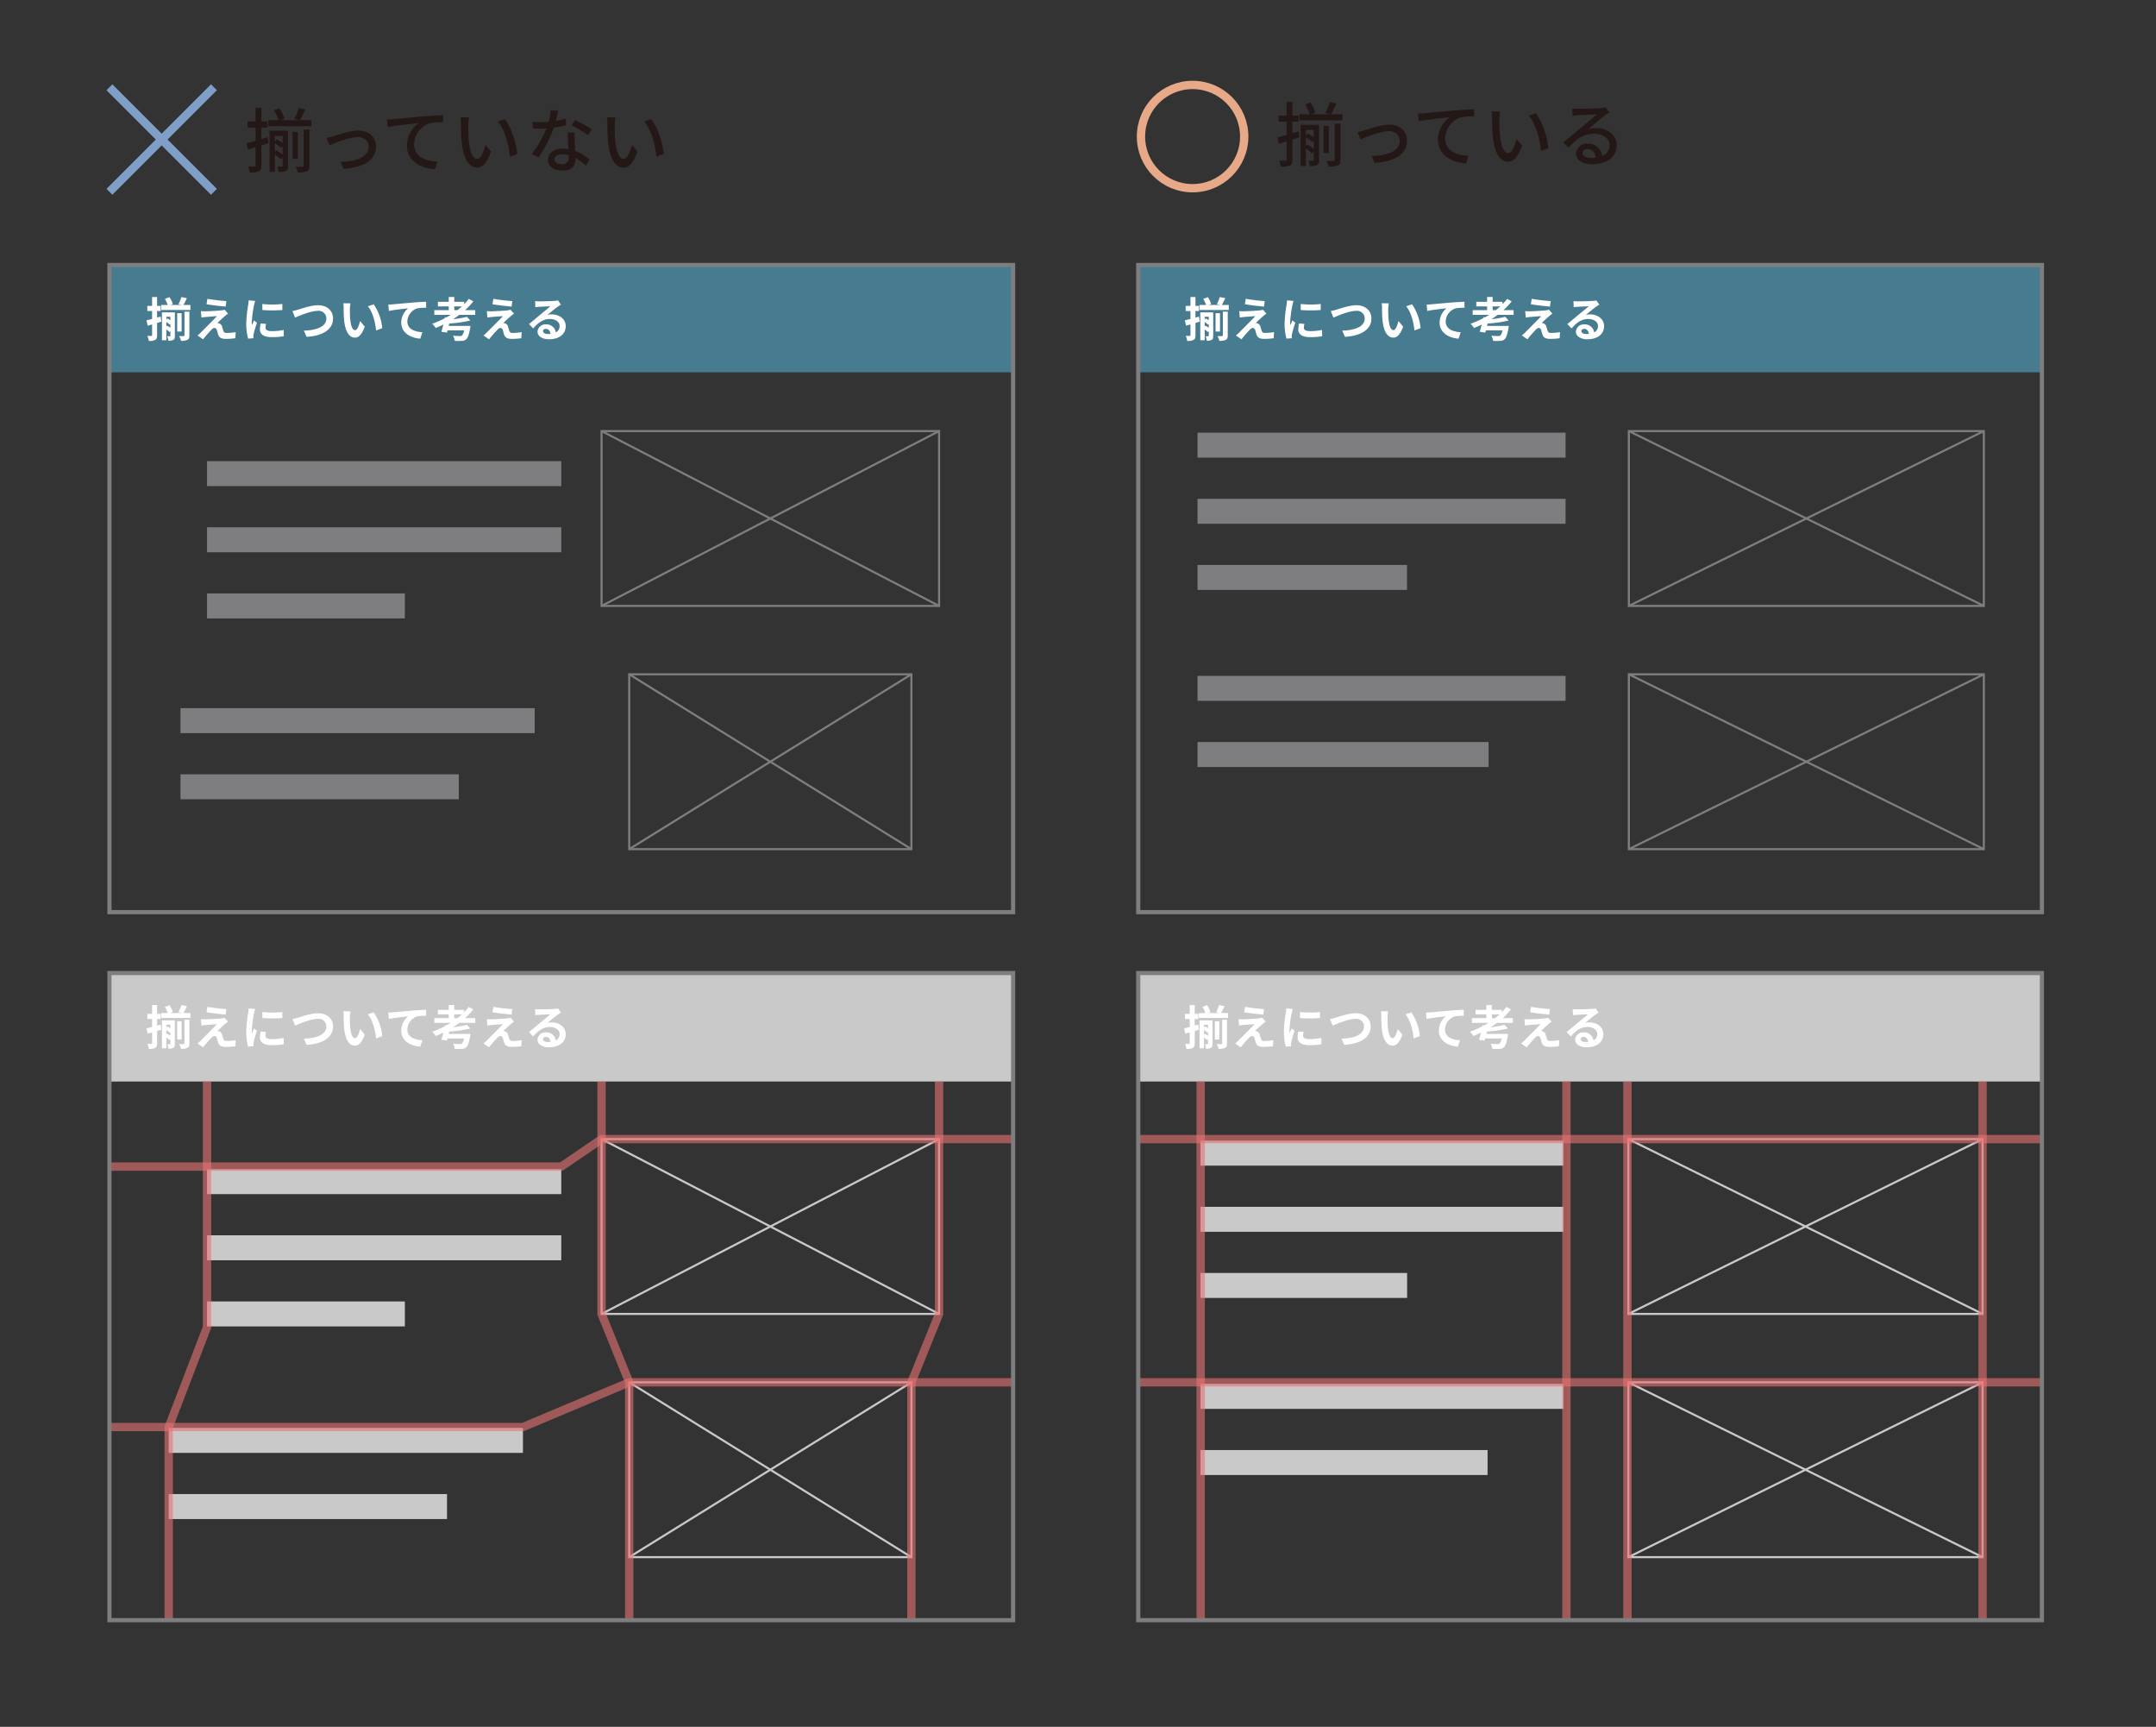 <svg id="レイヤー_1" data-name="レイヤー 1" xmlns="http://www.w3.org/2000/svg" viewBox="0 0 734.31 587.97"><rect x="0" y="0" width="734.31" height="587.97" fill="#333333" stroke="none"/><defs><style>.cls-1{fill:#c9c9ca;}.cls-2{fill:#477c90;}.cls-3{fill:#fff;}.cls-10,.cls-11,.cls-12,.cls-4,.cls-5,.cls-6,.cls-7,.cls-9{fill:none;}.cls-4,.cls-5{stroke:#c9c9ca;}.cls-11,.cls-4{stroke-width:0.709px;}.cls-12,.cls-5{stroke-width:8.504px;}.cls-6{stroke:#e87473;opacity:0.6;}.cls-6,.cls-7,.cls-9{stroke-width:2.835px;}.cls-7{stroke:#7f9fc8;}.cls-7,.cls-9{stroke-miterlimit:10;}.cls-8{fill:#231815;}.cls-9{stroke:#e7a988;}.cls-10,.cls-11,.cls-12{stroke:#7e7e80;}.cls-10{stroke-width:1.417px;}</style></defs><title>miyasuku</title><rect class="cls-1" x="37.27" y="331.725" width="307.786" height="36.533"/><rect class="cls-1" x="387.674" y="331.725" width="307.786" height="36.533"/><rect class="cls-2" x="37.27" y="90.228" width="307.786" height="36.533"/><rect class="cls-2" x="387.674" y="90.228" width="307.786" height="36.533"/><path class="cls-3" d="M408.366,350.587c-.479.144-.976.304-1.456.448v4.13c0,.88-.145,1.344-.641,1.632a3.958,3.958,0,0,1-2.177.353,6.832,6.832,0,0,0-.48-1.729c.576.032,1.137.032,1.329.032s.271-.064.271-.288v-3.618c-.527.145-1.04.288-1.504.416l-.416-1.824c.544-.112,1.2-.288,1.92-.464V346.97h-1.632v-1.745h1.632v-3.009h1.697v3.009h1.232v1.745h-1.232v2.24l1.217-.336Zm9.893-5.666v1.696h-9.94v-1.696h2.209a10.377,10.377,0,0,0-.96-2.065l1.553-.608a9.294,9.294,0,0,1,1.152,2.337l-.816.337h3.89l-1.152-.272a15.911,15.911,0,0,0,1.008-2.433l1.857.384c-.4.88-.833,1.713-1.185,2.321ZM412.961,355.389c0,.704-.08,1.137-.513,1.393a3.177,3.177,0,0,1-1.696.288,5.787,5.787,0,0,0-.4-1.52c.384.016.784.016.912.016.145,0,.176-.048.176-.208v-1.536l-.304.336a8.478,8.478,0,0,0-1.072-.912v3.682h-1.505v-9.492H412.961Zm-2.897-6.467v.961l.336-.385a8.84,8.84,0,0,1,1.04.608v-1.185Zm.271,3.041a10.804,10.804,0,0,1,1.105.721v-1.36l-.224.288a9.824,9.824,0,0,0-1.152-.881v1.521Zm4.931,2.001h-1.505v-6.242h1.505Zm.977-6.771h1.664v8.083c0,.801-.144,1.249-.672,1.52a4.806,4.806,0,0,1-2.177.337,6.253,6.253,0,0,0-.656-1.633c.672.032,1.344.016,1.553.016.224-.016.288-.063.288-.256Z"/><path class="cls-3" d="M430.033,348.666c-.721.624-2.209,1.984-2.577,2.385a1.646,1.646,0,0,1,.592.128,1.542,1.542,0,0,1,.977,1.072c.145.433.288,1.041.433,1.441a1.007,1.007,0,0,0,1.12.736,16.419,16.419,0,0,0,3.105-.272l-.128,2.081a23.225,23.225,0,0,1-3.105.224c-1.505,0-2.321-.32-2.705-1.36-.176-.464-.353-1.2-.464-1.601-.192-.561-.528-.769-.849-.769a1.639,1.639,0,0,0-1.024.641,39.305,39.305,0,0,0-2.833,3.233l-1.889-1.312a12.34,12.34,0,0,0,1.104-.977c.816-.832,4.049-4.05,5.506-5.586-1.12.048-3.009.208-3.922.288-.544.048-1.024.128-1.36.191l-.192-2.192c.368.032.944.048,1.521.048.753,0,4.354-.16,5.667-.336a5.083,5.083,0,0,0,.896-.192l1.168,1.328C430.657,348.154,430.321,348.442,430.033,348.666Zm.479-5.074-.256,1.873c-1.664-.145-4.626-.48-6.515-.801l.305-1.841A62.994,62.994,0,0,0,430.513,343.592Z"/><path class="cls-3" d="M440.319,343.544a13.236,13.236,0,0,0-.385,1.408,39.261,39.261,0,0,0-.768,5.811,7.667,7.667,0,0,0,.063,1.024c.225-.561.48-1.088.704-1.601l.992.769a38.395,38.395,0,0,0-1.136,3.89,4.677,4.677,0,0,0-.097.736c.017.176.017.432.032.656l-1.824.128a20.222,20.222,0,0,1-.625-5.187,44,44,0,0,1,.656-6.274,11.776,11.776,0,0,0,.16-1.553Zm3.713,7.827a5.216,5.216,0,0,0-.191,1.328c0,.705.607,1.121,2.208,1.121a18.266,18.266,0,0,0,3.97-.416l.049,2.145a22.01,22.01,0,0,1-4.098.32c-2.737,0-4.034-.992-4.034-2.609a9.761,9.761,0,0,1,.272-2.064Zm5.538-6.787v2.049a43.7,43.7,0,0,1-6.803,0l-.016-2.049A32.321,32.321,0,0,0,449.57,344.584Z"/><path class="cls-3" d="M454.941,346.505c1.232-.368,4.45-1.504,6.771-1.504,2.864,0,5.122,1.648,5.122,4.577,0,3.586-3.426,5.891-9.012,6.179l-.913-2.113c4.29-.096,7.651-1.344,7.651-4.098a2.604,2.604,0,0,0-2.929-2.625c-2.337,0-6.083,1.569-7.731,2.306l-.896-2.241A16.881,16.881,0,0,0,454.941,346.505Z"/><path class="cls-3" d="M472.575,346.282c-.017,1.024,0,2.225.096,3.361.224,2.289.704,3.842,1.696,3.842.753,0,1.377-1.857,1.681-3.105l1.601,1.921c-1.056,2.753-2.049,3.729-3.329,3.729-1.729,0-3.249-1.569-3.697-5.827-.145-1.456-.176-3.297-.176-4.273a9.221,9.221,0,0,0-.112-1.601l2.433.032A12.646,12.646,0,0,0,472.575,346.282Zm11.012,6.515-2.097.8c-.24-2.545-1.088-6.274-2.817-8.228l2.018-.672A17.278,17.278,0,0,1,483.587,352.796Z"/><path class="cls-3" d="M487.215,344.697c1.312-.128,3.938-.353,6.834-.608,1.633-.128,3.378-.224,4.482-.271l.016,2.049a16.331,16.331,0,0,0-3.057.208,4.832,4.832,0,0,0-3.346,4.434c0,2.609,2.449,3.537,5.122,3.682l-.736,2.192c-3.329-.224-6.467-2.017-6.467-5.442a6.337,6.337,0,0,1,2.337-4.882c-1.36.145-4.706.496-6.547.896l-.191-2.177C486.286,344.761,486.895,344.729,487.215,344.697Z"/><path class="cls-3" d="M509.842,348.283c-.688.527-1.408,1.024-2.145,1.488a35.486,35.486,0,0,0,4.722-.816l1.168,1.248a40.788,40.788,0,0,1-7.171,1.024l-.191.816h7.395a6.596,6.596,0,0,1-.096.801c-.384,2.161-.769,3.249-1.312,3.729a2.094,2.094,0,0,1-1.537.561,19.723,19.723,0,0,1-2.4,0,4.006,4.006,0,0,0-.608-1.761c.929.096,1.937.128,2.353.128a1.185,1.185,0,0,0,.705-.16,3.271,3.271,0,0,0,.72-1.761h-5.618l-.192.736-1.904-.272c.224-.672.464-1.536.688-2.449-.864.417-1.745.801-2.625,1.153a12.283,12.283,0,0,0-1.169-1.457,30.409,30.409,0,0,0,4.273-1.856l.08-.368.513.063c.496-.271.977-.56,1.44-.848h-5.603v-1.601h4.914v-1.281h-3.682v-1.553h3.682v-1.648h1.889v1.648h3.361v.816a20.861,20.861,0,0,0,1.585-1.824l1.536.848a23.593,23.593,0,0,1-2.816,2.994h3.473v1.601Zm-.641-1.601c.528-.417,1.041-.833,1.521-1.281h-2.594v1.281Z"/><path class="cls-3" d="M527.426,348.666c-.721.624-2.209,1.984-2.577,2.385a1.646,1.646,0,0,1,.592.128,1.542,1.542,0,0,1,.977,1.072c.145.433.288,1.041.433,1.441a1.007,1.007,0,0,0,1.12.736,16.419,16.419,0,0,0,3.105-.272l-.128,2.081a23.225,23.225,0,0,1-3.105.224c-1.505,0-2.321-.32-2.705-1.36-.176-.464-.353-1.2-.464-1.601-.192-.561-.528-.769-.849-.769a1.639,1.639,0,0,0-1.024.641,39.305,39.305,0,0,0-2.833,3.233l-1.889-1.312a12.341,12.341,0,0,0,1.104-.977c.816-.832,4.049-4.05,5.506-5.586-1.12.048-3.009.208-3.922.288-.544.048-1.024.128-1.36.191l-.192-2.192c.368.032.944.048,1.521.048.753,0,4.354-.16,5.667-.336a5.083,5.083,0,0,0,.896-.192l1.168,1.328C528.05,348.154,527.714,348.442,527.426,348.666Zm.479-5.074-.256,1.873c-1.664-.145-4.626-.48-6.515-.801l.305-1.841A62.994,62.994,0,0,0,527.905,343.592Z"/><path class="cls-3" d="M544.467,344.777q-.576.36-1.104.721c-.849.592-2.513,2-3.506,2.801a5.315,5.315,0,0,1,1.489-.176c2.688,0,4.737,1.681,4.737,3.985,0,2.497-1.904,4.481-5.729,4.481-2.209,0-3.874-1.008-3.874-2.593a2.664,2.664,0,0,1,2.85-2.465,3.191,3.191,0,0,1,3.377,2.705,2.311,2.311,0,0,0,1.297-2.161c0-1.425-1.441-2.385-3.281-2.385-2.434,0-4.018,1.297-5.715,3.217l-1.44-1.488c1.12-.912,3.025-2.529,3.97-3.297.88-.736,2.529-2.065,3.313-2.754-.816.017-2.993.112-3.826.177a10.31,10.31,0,0,0-1.296.128l-.064-2.064c.448.048.992.079,1.44.079.833,0,4.226-.079,5.122-.159a7.777,7.777,0,0,0,1.217-.16Zm-3.586,9.972c-.096-1.024-.688-1.696-1.552-1.696-.593,0-.977.353-.977.752,0,.593.672.993,1.601.993A8.288,8.288,0,0,0,540.881,354.749Z"/><rect class="cls-4" x="554.603" y="387.854" width="120.638" height="59.531"/><line class="cls-4" x1="554.603" y1="387.854" x2="675.24" y2="447.385"/><line class="cls-4" x1="675.24" y1="387.854" x2="554.603" y2="447.385"/><rect class="cls-4" x="554.603" y="470.67" width="120.638" height="59.533"/><line class="cls-4" x1="554.603" y1="470.67" x2="675.24" y2="530.204"/><line class="cls-4" x1="675.24" y1="470.67" x2="554.603" y2="530.204"/><line class="cls-5" x1="408.863" y1="392.643" x2="532.518" y2="392.643"/><line class="cls-5" x1="408.863" y1="415.168" x2="532.518" y2="415.168"/><line class="cls-5" x1="408.863" y1="437.688" x2="479.244" y2="437.688"/><line class="cls-5" x1="408.863" y1="475.459" x2="532.518" y2="475.459"/><line class="cls-5" x1="408.863" y1="497.983" x2="506.65" y2="497.983"/><line class="cls-6" x1="408.94" y1="368.256" x2="408.94" y2="551.436"/><line class="cls-6" x1="533.51" y1="368.256" x2="533.51" y2="551.655"/><line class="cls-6" x1="554.286" y1="368.256" x2="554.286" y2="551.655"/><line class="cls-6" x1="675.24" y1="368.256" x2="675.24" y2="551.655"/><line class="cls-7" x1="37.27" y1="29.712" x2="72.866" y2="65.308"/><line class="cls-7" x1="72.866" y1="29.712" x2="37.27" y2="65.308"/><path class="cls-8" d="M91.447,48.754l-2.424.768v6.793c0,1.08-.216,1.68-.84,2.04a7.579,7.579,0,0,1-3.096.384,8.096,8.096,0,0,0-.601-2.04c.96.048,1.849.048,2.112.024.312,0,.432-.096.432-.408v-6.169L84.463,50.939l-.527-2.136c.863-.216,1.943-.528,3.096-.864V43.426H84.319V41.362h2.712V36.706h1.992V41.362H91.088v2.064H89.023v3.936c.696-.216,1.416-.432,2.112-.648Zm14.618-7.825V42.97H91.376V40.93h3.505a16.71,16.71,0,0,0-1.537-3.384l1.824-.672a15.829,15.829,0,0,1,1.729,3.528l-1.297.528h6.434l-1.801-.456A24.254,24.254,0,0,0,101.793,36.753l2.208.528c-.647,1.32-1.319,2.736-1.849,3.648ZM98.097,56.459c0,.888-.12,1.44-.696,1.752a5.697,5.697,0,0,1-2.496.336,7.408,7.408,0,0,0-.504-1.824c.72.024,1.368.024,1.584.024s.288-.072.288-.312V53.603l-.601.672a14.711,14.711,0,0,0-2.063-1.68v5.905H91.832V44.506h6.265ZM93.608,46.282v1.848l.6-.672a14.008,14.008,0,0,1,2.064,1.272V46.282Zm.479,4.896a17.316,17.316,0,0,1,2.185,1.464V49.811l-.456.576a19.792,19.792,0,0,0-2.208-1.608v2.904Zm7.345,2.928h-1.8V44.89h1.8Zm1.992-10.009h1.968v12.313c0,1.008-.168,1.584-.863,1.92a7.932,7.932,0,0,1-3.121.384,7.518,7.518,0,0,0-.791-1.944c1.08.048,2.088.048,2.376.024.336,0,.432-.096.432-.384Z"/><path class="cls-8" d="M113.568,46.378c1.656-.528,5.617-1.92,8.449-1.92,3.553,0,6.024,2.112,6.024,5.521,0,4.464-4.128,7.057-11.041,7.489l-.983-2.328c5.256-.168,9.553-1.608,9.553-5.208,0-1.896-1.488-3.264-3.745-3.264-2.88,0-7.872,2.064-9.601,2.784l-1.008-2.472A22.661,22.661,0,0,0,113.568,46.378Z"/><path class="cls-8" d="M133.997,40.546c1.753-.144,5.977-.552,10.345-.936,2.545-.192,4.921-.336,6.553-.384V41.626a20.977,20.977,0,0,0-4.608.36,7.824,7.824,0,0,0-5.257,7.129c0,4.32,4.033,5.76,7.969,5.928l-.863,2.568c-4.656-.24-9.553-2.736-9.553-7.993a9.442,9.442,0,0,1,4.031-7.705c-2.088.24-7.92.816-10.561,1.368l-.264-2.616C132.725,40.642,133.541,40.594,133.997,40.546Z"/><path class="cls-8" d="M159.502,42.538a52.996,52.996,0,0,0,.168,5.353c.36,3.744,1.32,6.24,2.904,6.24,1.2,0,2.232-2.592,2.76-4.776l1.921,2.232c-1.513,4.08-2.977,5.497-4.729,5.497-2.4,0-4.608-2.304-5.257-8.569a63.031,63.031,0,0,1-.264-6.361,11.905,11.905,0,0,0-.168-2.232l2.904.048A19.287,19.287,0,0,0,159.502,42.538Zm16.658,9.889-2.473.96c-.385-4.08-1.752-9.192-4.152-12.025l2.376-.792C174.096,43.33,175.848,48.562,176.16,52.427Z"/><path class="cls-8" d="M192.814,42.634a35.327,35.327,0,0,1-4.225.84,41.725,41.725,0,0,1-5.16,10.105L181.125,52.403a34.392,34.392,0,0,0,4.969-8.665c-.576.024-1.128.048-1.703.048-.912,0-1.896-.024-2.857-.096l-.168-2.208c.937.096,2.064.144,3.025.144.791,0,1.607-.024,2.447-.096a18.919,18.919,0,0,0,.696-4.032l2.616.24c-.191.816-.504,2.136-.864,3.48a25.076,25.076,0,0,0,3.456-.816Zm2.928,2.473a27.411,27.411,0,0,0-.023,2.784c.023.768.096,2.136.168,3.48a15.76,15.76,0,0,1,4.92,3l-1.271,2.04a18.975,18.975,0,0,0-3.553-2.64v.648c0,2.016-1.224,3.648-4.344,3.648-2.76,0-4.992-1.176-4.992-3.648,0-2.232,2.016-3.816,4.969-3.816a10.84,10.84,0,0,1,1.992.168c-.097-1.872-.217-4.104-.265-5.664Zm-2.063,7.729a8.011,8.011,0,0,0-2.185-.288c-1.584,0-2.615.696-2.615,1.656,0,1.008.815,1.704,2.447,1.704a2.065,2.065,0,0,0,2.377-2.232C193.703,53.435,193.703,53.171,193.679,52.835Zm6.505-6.816a30.535,30.535,0,0,0-5.545-3.312l1.2-1.848a39.025,39.025,0,0,1,5.688,3.192Z"/><path class="cls-8" d="M209.377,42.538a52.71,52.71,0,0,0,.168,5.353c.359,3.744,1.32,6.24,2.904,6.24,1.199,0,2.232-2.592,2.76-4.776l1.92,2.232c-1.512,4.08-2.977,5.497-4.729,5.497-2.4,0-4.607-2.304-5.256-8.569a63.031,63.031,0,0,1-.264-6.361,11.987,11.987,0,0,0-.168-2.232l2.904.048A19.127,19.127,0,0,0,209.377,42.538Zm16.657,9.889-2.472.96c-.385-4.08-1.753-9.192-4.152-12.025l2.375-.792C223.97,43.33,225.723,48.562,226.034,52.427Z"/><path class="cls-8" d="M442.613,46.754l-2.424.768v6.793c0,1.08-.217,1.68-.84,2.04a7.587,7.587,0,0,1-3.097.384,8.016,8.016,0,0,0-.601-2.04c.961.048,1.849.048,2.113.024.312,0,.432-.096.432-.408V48.146l-2.568.792-.527-2.136c.863-.216,1.943-.528,3.096-.864V41.426h-2.713V39.361h2.713V34.705h1.992v4.656h2.064v2.064h-2.064v3.936c.695-.216,1.416-.432,2.111-.648Zm14.617-7.825v2.041H442.541V38.929h3.505a16.704,16.704,0,0,0-1.536-3.384L446.334,34.873a15.914,15.914,0,0,1,1.729,3.528l-1.297.528h6.433l-1.8-.456a24.352,24.352,0,0,0,1.561-3.72l2.207.528c-.647,1.32-1.319,2.736-1.848,3.648Zm-7.969,15.529c0,.888-.119,1.44-.695,1.752a5.702,5.702,0,0,1-2.496.336,7.451,7.451,0,0,0-.504-1.824c.719.024,1.367.024,1.584.024.215,0,.287-.072.287-.312v-2.832l-.6.672a14.782,14.782,0,0,0-2.064-1.68V56.499h-1.775V42.506h6.264Zm-4.488-10.177v1.848l.6-.672a13.958,13.958,0,0,1,2.064,1.272V44.282Zm.48,4.896a17.305,17.305,0,0,1,2.184,1.464V47.81l-.455.576a19.721,19.721,0,0,0-2.209-1.608v2.904Zm7.344,2.928h-1.799v-9.217h1.799Zm1.992-10.009h1.969v12.313c0,1.008-.168,1.584-.863,1.92a7.935,7.935,0,0,1-3.121.384,7.521,7.521,0,0,0-.792-1.944c1.08.048,2.089.048,2.376.024.336,0,.432-.096.432-.384Z"/><path class="cls-8" d="M464.734,44.378c1.656-.528,5.616-1.92,8.449-1.92,3.552,0,6.023,2.112,6.023,5.521,0,4.464-4.128,7.057-11.041,7.489l-.983-2.328c5.257-.168,9.553-1.608,9.553-5.208,0-1.896-1.488-3.264-3.745-3.264-2.879,0-7.872,2.064-9.6,2.784L462.382,44.978A22.675,22.675,0,0,0,464.734,44.378Z"/><path class="cls-8" d="M485.162,38.545c1.753-.144,5.977-.552,10.346-.936,2.544-.192,4.92-.336,6.553-.384v2.4a20.986,20.986,0,0,0-4.609.36,7.823,7.823,0,0,0-5.256,7.129c0,4.32,4.032,5.76,7.969,5.928l-.864,2.568c-4.656-.24-9.553-2.736-9.553-7.993a9.443,9.443,0,0,1,4.032-7.705c-2.088.24-7.92.816-10.561,1.368l-.264-2.616C483.891,38.642,484.707,38.593,485.162,38.545Z"/><path class="cls-8" d="M510.668,40.538a52.71,52.71,0,0,0,.168,5.353c.359,3.744,1.32,6.24,2.904,6.24,1.199,0,2.232-2.592,2.76-4.776l1.92,2.232c-1.512,4.08-2.977,5.497-4.729,5.497-2.4,0-4.607-2.304-5.256-8.569a63.031,63.031,0,0,1-.264-6.361,11.988,11.988,0,0,0-.168-2.232l2.904.048A19.125,19.125,0,0,0,510.668,40.538Zm16.657,9.889-2.472.96c-.385-4.08-1.753-9.192-4.152-12.025l2.375-.792C525.261,41.33,527.014,46.562,527.325,50.426Z"/><path class="cls-8" d="M548.138,38.281c-.48.312-1.032.672-1.464.984-1.225.864-4.105,3.384-5.785,4.776a8.854,8.854,0,0,1,2.809-.408c3.984,0,6.937,2.448,6.937,5.761,0,3.816-3.048,6.528-8.377,6.528-3.288,0-5.496-1.488-5.496-3.625a3.672,3.672,0,0,1,3.937-3.384,4.752,4.752,0,0,1,4.992,4.177,3.883,3.883,0,0,0,2.496-3.721c0-2.232-2.256-3.816-5.16-3.816-3.793,0-6.049,1.776-8.857,4.752L532.416,48.53c1.848-1.512,4.824-4.008,6.217-5.161,1.32-1.104,4.057-3.384,5.256-4.416-1.248.048-5.305.216-6.553.288-.6.048-1.224.096-1.752.168l-.072-2.473a17.065,17.065,0,0,0,1.896.12c1.248,0,6.625-.144,7.921-.264a8.411,8.411,0,0,0,1.513-.24ZM543.505,53.666c-.192-1.752-1.224-2.904-2.808-2.904-.984,0-1.705.576-1.705,1.32,0,1.032,1.225,1.68,2.832,1.68A12.386,12.386,0,0,0,543.505,53.666Z"/><circle class="cls-9" cx="406.186" cy="46.503" r="17.582"/><line class="cls-6" x1="387.67" y1="387.854" x2="695.456" y2="387.854"/><line class="cls-6" x1="387.67" y1="470.67" x2="695.456" y2="470.67"/><path class="cls-3" d="M54.961,350.587c-.479.144-.976.304-1.456.448v4.13c0,.88-.145,1.344-.641,1.632a3.958,3.958,0,0,1-2.177.353,6.832,6.832,0,0,0-.48-1.729c.576.032,1.137.032,1.329.032s.271-.064.271-.288v-3.618c-.527.145-1.04.288-1.504.416l-.416-1.824c.544-.112,1.2-.288,1.92-.464V346.97H50.176v-1.745h1.632v-3.009H53.505v3.009h1.232v1.745H53.505v2.24l1.217-.336Zm9.893-5.666v1.696H54.913v-1.696h2.209a10.376,10.376,0,0,0-.96-2.065l1.553-.608a9.294,9.294,0,0,1,1.152,2.337l-.816.337h3.89l-1.152-.272a15.912,15.912,0,0,0,1.008-2.433l1.857.384c-.4.88-.833,1.713-1.185,2.321Zm-5.298,10.468c0,.704-.08,1.137-.513,1.393a3.177,3.177,0,0,1-1.696.288,5.787,5.787,0,0,0-.4-1.52c.384.016.784.016.912.016.145,0,.176-.048.176-.208v-1.536l-.304.336a8.478,8.478,0,0,0-1.072-.912v3.682H55.153v-9.492h4.402Zm-2.897-6.467v.961l.336-.385a8.839,8.839,0,0,1,1.04.608v-1.185Zm.271,3.041a10.803,10.803,0,0,1,1.104.721v-1.36l-.224.288a9.824,9.824,0,0,0-1.152-.881v1.521Zm4.931,2.001H60.355v-6.242h1.505Zm.977-6.771H64.501v8.083c0,.801-.144,1.249-.672,1.52a4.806,4.806,0,0,1-2.177.337,6.253,6.253,0,0,0-.656-1.633c.672.032,1.344.016,1.553.016.224-.016.288-.063.288-.256Z"/><path class="cls-3" d="M76.628,348.666c-.721.624-2.209,1.984-2.577,2.385a1.646,1.646,0,0,1,.592.128,1.542,1.542,0,0,1,.977,1.072c.145.433.288,1.041.433,1.441a1.007,1.007,0,0,0,1.12.736,16.419,16.419,0,0,0,3.105-.272l-.128,2.081a23.225,23.225,0,0,1-3.105.224c-1.505,0-2.321-.32-2.705-1.36-.176-.464-.353-1.2-.464-1.601-.192-.561-.528-.769-.849-.769a1.639,1.639,0,0,0-1.024.641,39.305,39.305,0,0,0-2.833,3.233l-1.889-1.312a12.341,12.341,0,0,0,1.104-.977c.816-.832,4.049-4.05,5.506-5.586-1.12.048-3.009.208-3.922.288-.544.048-1.024.128-1.36.191l-.192-2.192c.368.032.944.048,1.521.048.753,0,4.354-.16,5.667-.336a5.083,5.083,0,0,0,.896-.192l1.168,1.328C77.252,348.154,76.916,348.442,76.628,348.666Zm.479-5.074-.256,1.873c-1.664-.145-4.626-.48-6.515-.801l.305-1.841A62.995,62.995,0,0,0,77.107,343.592Z"/><path class="cls-3" d="M86.914,343.544a13.234,13.234,0,0,0-.385,1.408,39.261,39.261,0,0,0-.768,5.811,7.667,7.667,0,0,0,.063,1.024c.225-.561.48-1.088.704-1.601l.992.769a38.398,38.398,0,0,0-1.136,3.89,4.677,4.677,0,0,0-.097.736c.017.176.017.432.032.656l-1.824.128a20.222,20.222,0,0,1-.625-5.187,44,44,0,0,1,.656-6.274,11.775,11.775,0,0,0,.16-1.553Zm3.713,7.827a5.216,5.216,0,0,0-.191,1.328c0,.705.607,1.121,2.208,1.121a18.266,18.266,0,0,0,3.97-.416l.049,2.145a22.01,22.01,0,0,1-4.098.32c-2.737,0-4.034-.992-4.034-2.609a9.761,9.761,0,0,1,.272-2.064Zm5.538-6.787v2.049a43.7,43.7,0,0,1-6.803,0l-.016-2.049A32.321,32.321,0,0,0,96.165,344.584Z"/><path class="cls-3" d="M101.536,346.505c1.232-.368,4.45-1.504,6.771-1.504,2.864,0,5.122,1.648,5.122,4.577,0,3.586-3.426,5.891-9.012,6.179l-.913-2.113c4.29-.096,7.651-1.344,7.651-4.098a2.604,2.604,0,0,0-2.929-2.625c-2.337,0-6.083,1.569-7.731,2.306l-.896-2.241A16.881,16.881,0,0,0,101.536,346.505Z"/><path class="cls-3" d="M119.17,346.282c-.017,1.024,0,2.225.096,3.361.224,2.289.704,3.842,1.696,3.842.753,0,1.377-1.857,1.681-3.105l1.601,1.921c-1.056,2.753-2.049,3.729-3.329,3.729-1.729,0-3.249-1.569-3.697-5.827-.145-1.456-.176-3.297-.176-4.273a9.22,9.22,0,0,0-.112-1.601l2.433.032A12.645,12.645,0,0,0,119.17,346.282Zm11.012,6.515-2.097.8c-.24-2.545-1.088-6.274-2.817-8.228l2.018-.672A17.278,17.278,0,0,1,130.182,352.796Z"/><path class="cls-3" d="M133.81,344.697c1.312-.128,3.938-.353,6.834-.608,1.633-.128,3.378-.224,4.482-.271l.016,2.049a16.331,16.331,0,0,0-3.057.208,4.832,4.832,0,0,0-3.346,4.434c0,2.609,2.449,3.537,5.122,3.682l-.736,2.192c-3.329-.224-6.467-2.017-6.467-5.442a6.337,6.337,0,0,1,2.337-4.882c-1.36.145-4.706.496-6.547.896l-.191-2.177C132.881,344.761,133.489,344.729,133.81,344.697Z"/><path class="cls-3" d="M156.437,348.283c-.688.527-1.408,1.024-2.145,1.488a35.486,35.486,0,0,0,4.722-.816l1.168,1.248a40.787,40.787,0,0,1-7.171,1.024l-.191.816h7.395a6.598,6.598,0,0,1-.096.801c-.384,2.161-.769,3.249-1.312,3.729a2.094,2.094,0,0,1-1.537.561,19.723,19.723,0,0,1-2.4,0,4.006,4.006,0,0,0-.608-1.761c.929.096,1.937.128,2.353.128a1.185,1.185,0,0,0,.705-.16,3.271,3.271,0,0,0,.72-1.761H152.419l-.192.736-1.904-.272c.224-.672.464-1.536.688-2.449-.864.417-1.745.801-2.625,1.153a12.282,12.282,0,0,0-1.169-1.457,30.409,30.409,0,0,0,4.273-1.856l.08-.368.513.063c.496-.271.977-.56,1.44-.848h-5.603v-1.601H152.835v-1.281h-3.682v-1.553H152.835v-1.648h1.889v1.648H158.085v.816a20.857,20.857,0,0,0,1.585-1.824l1.536.848a23.593,23.593,0,0,1-2.816,2.994h3.473v1.601Zm-.641-1.601c.528-.417,1.041-.833,1.521-1.281h-2.594v1.281Z"/><path class="cls-3" d="M174.021,348.666c-.721.624-2.209,1.984-2.577,2.385a1.646,1.646,0,0,1,.592.128,1.542,1.542,0,0,1,.977,1.072c.145.433.288,1.041.433,1.441a1.007,1.007,0,0,0,1.12.736,16.419,16.419,0,0,0,3.105-.272l-.128,2.081a23.225,23.225,0,0,1-3.105.224c-1.505,0-2.321-.32-2.705-1.36-.176-.464-.353-1.2-.464-1.601-.192-.561-.528-.769-.849-.769a1.639,1.639,0,0,0-1.024.641,39.307,39.307,0,0,0-2.833,3.233l-1.889-1.312a12.341,12.341,0,0,0,1.105-.977c.816-.832,4.049-4.05,5.506-5.586-1.12.048-3.009.208-3.922.288-.544.048-1.024.128-1.36.191l-.192-2.192c.368.032.944.048,1.52.048.753,0,4.354-.16,5.667-.336a5.083,5.083,0,0,0,.896-.192l1.168,1.328C174.645,348.154,174.309,348.442,174.021,348.666Zm.479-5.074-.256,1.873c-1.664-.145-4.626-.48-6.515-.801l.305-1.841A62.995,62.995,0,0,0,174.5,343.592Z"/><path class="cls-3" d="M191.062,344.777q-.576.36-1.105.721c-.849.592-2.513,2-3.506,2.801a5.315,5.315,0,0,1,1.489-.176c2.688,0,4.737,1.681,4.737,3.985,0,2.497-1.904,4.481-5.729,4.481-2.209,0-3.874-1.008-3.874-2.593a2.664,2.664,0,0,1,2.85-2.465,3.191,3.191,0,0,1,3.377,2.705,2.311,2.311,0,0,0,1.297-2.161c0-1.425-1.441-2.385-3.281-2.385-2.434,0-4.018,1.297-5.715,3.217l-1.44-1.488c1.12-.912,3.025-2.529,3.97-3.297.88-.736,2.529-2.065,3.313-2.754-.816.017-2.993.112-3.826.177a10.309,10.309,0,0,0-1.296.128l-.064-2.064c.448.048.992.079,1.44.079.833,0,4.226-.079,5.122-.159a7.776,7.776,0,0,0,1.217-.16Zm-3.586,9.972c-.096-1.024-.688-1.696-1.552-1.696-.593,0-.977.353-.977.752,0,.593.672.993,1.601.993A8.288,8.288,0,0,0,187.476,354.749Z"/><rect class="cls-4" x="204.889" y="387.854" width="114.947" height="59.531"/><line class="cls-4" x1="204.889" y1="387.854" x2="319.836" y2="447.385"/><line class="cls-4" x1="319.836" y1="387.854" x2="204.889" y2="447.385"/><rect class="cls-4" x="214.311" y="470.67" width="96.102" height="59.533"/><line class="cls-4" x1="214.311" y1="470.67" x2="310.413" y2="530.204"/><line class="cls-4" x1="310.413" y1="470.67" x2="214.311" y2="530.204"/><line class="cls-5" x1="70.513" y1="402.342" x2="191.164" y2="402.342"/><line class="cls-5" x1="70.513" y1="424.868" x2="191.164" y2="424.868"/><line class="cls-5" x1="70.513" y1="447.389" x2="137.891" y2="447.389"/><line class="cls-5" x1="57.463" y1="490.452" x2="178.114" y2="490.452"/><line class="cls-5" x1="57.463" y1="512.975" x2="152.247" y2="512.975"/><rect class="cls-10" x="387.67" y="90.232" width="307.786" height="220.352"/><path class="cls-3" d="M408.615,109.513c-.479.144-.976.304-1.456.448v4.13c0,.88-.145,1.344-.641,1.632a3.958,3.958,0,0,1-2.177.353,6.832,6.832,0,0,0-.48-1.729c.576.032,1.137.032,1.329.032s.271-.064.271-.288v-3.618c-.527.145-1.04.288-1.504.416l-.416-1.824c.544-.112,1.2-.288,1.92-.464V105.896h-1.632v-1.745h1.632v-3.009h1.697v3.009h1.232V105.896h-1.232v2.24l1.217-.336Zm9.893-5.666v1.696H408.567v-1.696h2.209a10.376,10.376,0,0,0-.96-2.065l1.553-.608a9.294,9.294,0,0,1,1.152,2.337l-.816.337h3.89l-1.152-.272a15.912,15.912,0,0,0,1.008-2.433l1.857.384c-.4.88-.833,1.713-1.185,2.321ZM413.21,114.315c0,.704-.08,1.137-.513,1.393a3.177,3.177,0,0,1-1.696.288,5.787,5.787,0,0,0-.4-1.521c.384.016.784.016.912.016.145,0,.176-.048.176-.208v-1.536l-.304.336a8.478,8.478,0,0,0-1.072-.912V115.852h-1.505v-9.492H413.21Zm-2.897-6.467v.961l.336-.385a8.838,8.838,0,0,1,1.04.608v-1.185Zm.271,3.041a10.803,10.803,0,0,1,1.104.721v-1.36l-.224.288a9.824,9.824,0,0,0-1.152-.881v1.521Zm4.931,2.001h-1.505v-6.242h1.505Zm.977-6.771h1.664v8.083c0,.801-.144,1.249-.672,1.521a4.806,4.806,0,0,1-2.177.337,6.253,6.253,0,0,0-.656-1.633c.672.032,1.344.016,1.553.016.224-.016.288-.063.288-.256Z"/><path class="cls-3" d="M430.282,107.592c-.721.624-2.209,1.984-2.577,2.385a1.646,1.646,0,0,1,.592.128,1.542,1.542,0,0,1,.977,1.072c.145.433.288,1.041.433,1.441a1.007,1.007,0,0,0,1.12.736,16.419,16.419,0,0,0,3.105-.272l-.128,2.081a23.225,23.225,0,0,1-3.105.224c-1.505,0-2.321-.32-2.705-1.36-.176-.464-.353-1.2-.464-1.601-.192-.561-.528-.769-.849-.769a1.639,1.639,0,0,0-1.024.641,39.308,39.308,0,0,0-2.833,3.233l-1.889-1.312a12.341,12.341,0,0,0,1.105-.977c.816-.832,4.049-4.05,5.506-5.586-1.12.048-3.009.208-3.922.288-.544.048-1.024.128-1.36.191l-.192-2.192c.368.032.944.048,1.52.048.753,0,4.354-.16,5.667-.336a5.082,5.082,0,0,0,.896-.192l1.168,1.328C430.906,107.08,430.57,107.368,430.282,107.592Zm.479-5.074-.256,1.873c-1.664-.145-4.626-.48-6.515-.801l.305-1.841A62.994,62.994,0,0,0,430.762,102.518Z"/><path class="cls-3" d="M440.568,102.47a13.235,13.235,0,0,0-.385,1.408,39.259,39.259,0,0,0-.768,5.811,7.667,7.667,0,0,0,.063,1.024c.225-.561.48-1.088.704-1.601l.992.769a38.4,38.4,0,0,0-1.136,3.89,4.677,4.677,0,0,0-.097.736c.017.176.017.432.032.656l-1.824.128a20.222,20.222,0,0,1-.625-5.187,44,44,0,0,1,.656-6.274,11.776,11.776,0,0,0,.16-1.553Zm3.713,7.827a5.216,5.216,0,0,0-.191,1.328c0,.705.607,1.121,2.208,1.121a18.266,18.266,0,0,0,3.97-.416l.049,2.145a22.01,22.01,0,0,1-4.098.32c-2.737,0-4.034-.992-4.034-2.609a9.762,9.762,0,0,1,.272-2.064Zm5.538-6.787v2.049a43.7,43.7,0,0,1-6.803,0l-.016-2.049A32.32,32.32,0,0,0,449.819,103.51Z"/><path class="cls-3" d="M455.19,105.431c1.232-.368,4.45-1.504,6.771-1.504,2.864,0,5.122,1.648,5.122,4.577,0,3.586-3.426,5.891-9.012,6.179l-.913-2.113c4.29-.096,7.651-1.344,7.651-4.098a2.604,2.604,0,0,0-2.929-2.625c-2.337,0-6.083,1.569-7.731,2.306l-.896-2.241A16.881,16.881,0,0,0,455.19,105.431Z"/><path class="cls-3" d="M472.824,105.207c-.017,1.024,0,2.225.096,3.361.224,2.289.704,3.842,1.696,3.842.753,0,1.377-1.857,1.681-3.105l1.601,1.921c-1.056,2.753-2.049,3.729-3.329,3.729-1.729,0-3.249-1.569-3.697-5.827-.145-1.456-.176-3.297-.176-4.273a9.221,9.221,0,0,0-.112-1.601l2.433.032A12.645,12.645,0,0,0,472.824,105.207Zm11.012,6.515-2.097.8c-.24-2.545-1.088-6.274-2.817-8.228l2.018-.672A17.278,17.278,0,0,1,483.836,111.722Z"/><path class="cls-3" d="M487.464,103.623c1.312-.128,3.938-.353,6.834-.608,1.633-.128,3.378-.224,4.482-.271l.016,2.049a16.331,16.331,0,0,0-3.057.208,4.832,4.832,0,0,0-3.346,4.434c0,2.609,2.449,3.537,5.122,3.682l-.736,2.192c-3.329-.224-6.467-2.017-6.467-5.442a6.337,6.337,0,0,1,2.337-4.882c-1.36.145-4.706.496-6.547.896l-.191-2.177C486.535,103.687,487.144,103.655,487.464,103.623Z"/><path class="cls-3" d="M510.091,107.208c-.688.527-1.408,1.024-2.145,1.488a35.486,35.486,0,0,0,4.722-.816l1.168,1.248a40.787,40.787,0,0,1-7.171,1.024l-.191.816h7.395a6.597,6.597,0,0,1-.096.801c-.384,2.161-.769,3.249-1.312,3.729a2.094,2.094,0,0,1-1.537.561,19.723,19.723,0,0,1-2.4,0,4.006,4.006,0,0,0-.608-1.761c.929.096,1.937.128,2.353.128a1.185,1.185,0,0,0,.705-.16,3.271,3.271,0,0,0,.72-1.761h-5.618l-.192.736-1.904-.272c.224-.672.464-1.536.688-2.449-.864.417-1.745.801-2.625,1.153a12.281,12.281,0,0,0-1.169-1.457,30.409,30.409,0,0,0,4.273-1.856l.08-.368.513.063c.496-.271.977-.56,1.44-.848h-5.603v-1.601h4.914v-1.281h-3.682v-1.553h3.682v-1.648h1.889v1.648h3.361v.816a20.859,20.859,0,0,0,1.585-1.824l1.536.848a23.593,23.593,0,0,1-2.816,2.994h3.473v1.601Zm-.641-1.601c.528-.417,1.041-.833,1.521-1.281h-2.594v1.281Z"/><path class="cls-3" d="M527.675,107.592c-.721.624-2.209,1.984-2.577,2.385a1.646,1.646,0,0,1,.592.128,1.542,1.542,0,0,1,.977,1.072c.145.433.288,1.041.433,1.441a1.007,1.007,0,0,0,1.12.736,16.419,16.419,0,0,0,3.105-.272l-.128,2.081a23.225,23.225,0,0,1-3.105.224c-1.505,0-2.321-.32-2.705-1.36-.176-.464-.353-1.2-.464-1.601-.192-.561-.528-.769-.849-.769a1.639,1.639,0,0,0-1.024.641,39.305,39.305,0,0,0-2.833,3.233l-1.889-1.312a12.34,12.34,0,0,0,1.104-.977c.816-.832,4.049-4.05,5.506-5.586-1.12.048-3.009.208-3.922.288-.544.048-1.024.128-1.36.191l-.192-2.192c.368.032.944.048,1.521.048.753,0,4.354-.16,5.667-.336a5.082,5.082,0,0,0,.896-.192l1.168,1.328C528.299,107.08,527.963,107.368,527.675,107.592Zm.479-5.074-.256,1.873c-1.664-.145-4.626-.48-6.515-.801l.305-1.841A62.994,62.994,0,0,0,528.154,102.518Z"/><path class="cls-3" d="M544.716,103.703q-.576.36-1.104.721c-.849.592-2.513,2-3.506,2.801a5.315,5.315,0,0,1,1.489-.176c2.688,0,4.737,1.681,4.737,3.985,0,2.497-1.904,4.481-5.729,4.481-2.209,0-3.874-1.008-3.874-2.593a2.664,2.664,0,0,1,2.85-2.465,3.191,3.191,0,0,1,3.377,2.705,2.311,2.311,0,0,0,1.297-2.161c0-1.425-1.441-2.385-3.281-2.385-2.434,0-4.018,1.297-5.715,3.217l-1.44-1.488c1.12-.912,3.025-2.529,3.97-3.297.88-.736,2.529-2.065,3.313-2.754-.816.017-2.993.112-3.826.177a10.309,10.309,0,0,0-1.296.128l-.064-2.064c.448.048.992.079,1.44.079.833,0,4.226-.079,5.122-.159a7.775,7.775,0,0,0,1.217-.16Zm-3.586,9.972c-.096-1.024-.688-1.696-1.552-1.696-.593,0-.977.353-.977.752,0,.593.672.993,1.601.993A8.288,8.288,0,0,0,541.13,113.674Z"/><rect class="cls-11" x="554.771" y="146.78" width="120.899" height="59.531"/><line class="cls-11" x1="554.771" y1="146.78" x2="675.671" y2="206.311"/><line class="cls-11" x1="675.671" y1="146.78" x2="554.771" y2="206.311"/><rect class="cls-11" x="554.771" y="229.598" width="120.899" height="59.534"/><line class="cls-11" x1="554.771" y1="229.598" x2="675.671" y2="289.131"/><line class="cls-11" x1="675.671" y1="229.598" x2="554.771" y2="289.131"/><line class="cls-12" x1="407.862" y1="151.569" x2="533.222" y2="151.569"/><line class="cls-12" x1="407.862" y1="174.095" x2="533.222" y2="174.095"/><line class="cls-12" x1="407.862" y1="196.614" x2="479.214" y2="196.614"/><line class="cls-12" x1="407.862" y1="234.385" x2="533.222" y2="234.385"/><line class="cls-12" x1="407.862" y1="256.908" x2="506.998" y2="256.908"/><polyline class="cls-6" points="70.513 368.256 70.513 451.895 57.463 485.899 57.463 551.659"/><polyline class="cls-6" points="204.889 368.256 204.889 447.385 214.311 470.67 214.311 551.659"/><polyline class="cls-6" points="319.836 368.26 319.836 447.385 310.413 470.67 310.413 551.659"/><polyline class="cls-6" points="37.272 397.229 191.164 397.229 204.889 387.854 345.057 387.854"/><polyline class="cls-6" points="37.272 485.899 178.114 485.899 214.311 470.67 345.057 470.67"/><rect class="cls-10" x="37.27" y="90.231" width="307.786" height="220.351"/><path class="cls-3" d="M54.961,109.513c-.479.144-.976.304-1.456.448v4.13c0,.88-.145,1.344-.641,1.632a3.958,3.958,0,0,1-2.177.353,6.832,6.832,0,0,0-.48-1.729c.576.032,1.137.032,1.329.032s.271-.064.271-.288v-3.618c-.527.145-1.04.288-1.504.416l-.416-1.824c.544-.112,1.2-.288,1.92-.464V105.896H50.176v-1.745h1.632v-3.009H53.505v3.009h1.232V105.896H53.505v2.24l1.217-.336Zm9.893-5.666v1.696H54.913v-1.696h2.209a10.376,10.376,0,0,0-.96-2.065l1.553-.608a9.294,9.294,0,0,1,1.152,2.337l-.816.337h3.89l-1.152-.272a15.912,15.912,0,0,0,1.008-2.433l1.857.384c-.4.88-.833,1.713-1.185,2.321Zm-5.298,10.468c0,.704-.08,1.137-.513,1.393a3.177,3.177,0,0,1-1.696.288,5.787,5.787,0,0,0-.4-1.521c.384.016.784.016.912.016.145,0,.176-.048.176-.208v-1.536l-.304.336a8.478,8.478,0,0,0-1.072-.912V115.852H55.153v-9.492h4.402Zm-2.897-6.467v.961l.336-.385a8.838,8.838,0,0,1,1.04.608v-1.185Zm.271,3.041a10.803,10.803,0,0,1,1.104.721v-1.36l-.224.288a9.824,9.824,0,0,0-1.152-.881v1.521Zm4.931,2.001H60.355v-6.242h1.505Zm.977-6.771H64.501v8.083c0,.801-.144,1.249-.672,1.521a4.806,4.806,0,0,1-2.177.337,6.253,6.253,0,0,0-.656-1.633c.672.032,1.344.016,1.553.016.224-.016.288-.063.288-.256Z"/><path class="cls-3" d="M76.628,107.592c-.721.624-2.209,1.984-2.577,2.385a1.646,1.646,0,0,1,.592.128,1.542,1.542,0,0,1,.977,1.072c.145.433.288,1.041.433,1.441a1.007,1.007,0,0,0,1.12.736,16.419,16.419,0,0,0,3.105-.272l-.128,2.081a23.225,23.225,0,0,1-3.105.224c-1.505,0-2.321-.32-2.705-1.36-.176-.464-.353-1.2-.464-1.601-.192-.561-.528-.769-.849-.769a1.639,1.639,0,0,0-1.024.641,39.305,39.305,0,0,0-2.833,3.233l-1.889-1.312a12.341,12.341,0,0,0,1.104-.977c.816-.832,4.049-4.05,5.506-5.586-1.12.048-3.009.208-3.922.288-.544.048-1.024.128-1.36.191l-.192-2.192c.368.032.944.048,1.521.048.753,0,4.354-.16,5.667-.336a5.082,5.082,0,0,0,.896-.192l1.168,1.328C77.252,107.08,76.916,107.368,76.628,107.592Zm.479-5.074-.256,1.873c-1.664-.145-4.626-.48-6.515-.801l.305-1.841A62.995,62.995,0,0,0,77.107,102.518Z"/><path class="cls-3" d="M86.914,102.47a13.233,13.233,0,0,0-.385,1.408,39.26,39.26,0,0,0-.768,5.811,7.667,7.667,0,0,0,.063,1.024c.225-.561.48-1.088.704-1.601l.992.769a38.398,38.398,0,0,0-1.136,3.89,4.677,4.677,0,0,0-.097.736c.017.176.017.432.032.656l-1.824.128a20.222,20.222,0,0,1-.625-5.187,44,44,0,0,1,.656-6.274,11.775,11.775,0,0,0,.16-1.553Zm3.713,7.827a5.216,5.216,0,0,0-.191,1.328c0,.705.607,1.121,2.208,1.121a18.266,18.266,0,0,0,3.97-.416l.049,2.145a22.01,22.01,0,0,1-4.098.32c-2.737,0-4.034-.992-4.034-2.609a9.761,9.761,0,0,1,.272-2.064Zm5.538-6.787v2.049a43.7,43.7,0,0,1-6.803,0l-.016-2.049A32.32,32.32,0,0,0,96.165,103.51Z"/><path class="cls-3" d="M101.536,105.431c1.232-.368,4.45-1.504,6.771-1.504,2.864,0,5.122,1.648,5.122,4.577,0,3.586-3.426,5.891-9.012,6.179l-.913-2.113c4.29-.096,7.651-1.344,7.651-4.098a2.604,2.604,0,0,0-2.929-2.625c-2.337,0-6.083,1.569-7.731,2.306l-.896-2.241A16.881,16.881,0,0,0,101.536,105.431Z"/><path class="cls-3" d="M119.17,105.207c-.017,1.024,0,2.225.096,3.361.224,2.289.704,3.842,1.696,3.842.753,0,1.377-1.857,1.681-3.105l1.601,1.921c-1.056,2.753-2.049,3.729-3.329,3.729-1.729,0-3.249-1.569-3.697-5.827-.145-1.456-.176-3.297-.176-4.273a9.22,9.22,0,0,0-.112-1.601l2.433.032A12.645,12.645,0,0,0,119.17,105.207Zm11.012,6.515-2.097.8c-.24-2.545-1.088-6.274-2.817-8.228l2.018-.672A17.278,17.278,0,0,1,130.182,111.722Z"/><path class="cls-3" d="M133.81,103.623c1.312-.128,3.938-.353,6.834-.608,1.633-.128,3.378-.224,4.482-.271l.016,2.049a16.331,16.331,0,0,0-3.057.208,4.832,4.832,0,0,0-3.346,4.434c0,2.609,2.449,3.537,5.122,3.682l-.736,2.192c-3.329-.224-6.467-2.017-6.467-5.442a6.337,6.337,0,0,1,2.337-4.882c-1.36.145-4.706.496-6.547.896l-.191-2.177C132.881,103.687,133.489,103.655,133.81,103.623Z"/><path class="cls-3" d="M156.437,107.208c-.688.527-1.408,1.024-2.145,1.488a35.486,35.486,0,0,0,4.722-.816l1.168,1.248a40.787,40.787,0,0,1-7.171,1.024l-.191.816h7.395a6.598,6.598,0,0,1-.096.801c-.384,2.161-.769,3.249-1.312,3.729a2.094,2.094,0,0,1-1.537.561,19.723,19.723,0,0,1-2.4,0,4.006,4.006,0,0,0-.608-1.761c.929.096,1.937.128,2.353.128a1.185,1.185,0,0,0,.705-.16,3.271,3.271,0,0,0,.72-1.761H152.419l-.192.736-1.904-.272c.224-.672.464-1.536.688-2.449-.864.417-1.745.801-2.625,1.153a12.281,12.281,0,0,0-1.169-1.457,30.41,30.41,0,0,0,4.273-1.856l.08-.368.513.063c.496-.271.977-.56,1.44-.848h-5.603v-1.601H152.835v-1.281h-3.682v-1.553H152.835v-1.648h1.889v1.648H158.085v.816a20.856,20.856,0,0,0,1.585-1.824l1.536.848a23.593,23.593,0,0,1-2.816,2.994h3.473v1.601Zm-.641-1.601c.528-.417,1.041-.833,1.521-1.281h-2.594v1.281Z"/><path class="cls-3" d="M174.021,107.592c-.721.624-2.209,1.984-2.577,2.385a1.646,1.646,0,0,1,.592.128,1.542,1.542,0,0,1,.977,1.072c.145.433.288,1.041.433,1.441a1.007,1.007,0,0,0,1.12.736,16.419,16.419,0,0,0,3.105-.272l-.128,2.081a23.225,23.225,0,0,1-3.105.224c-1.505,0-2.321-.32-2.705-1.36-.176-.464-.353-1.2-.464-1.601-.192-.561-.528-.769-.849-.769a1.639,1.639,0,0,0-1.024.641,39.307,39.307,0,0,0-2.833,3.233l-1.889-1.312a12.341,12.341,0,0,0,1.105-.977c.816-.832,4.049-4.05,5.506-5.586-1.12.048-3.009.208-3.922.288-.544.048-1.024.128-1.36.191l-.192-2.192c.368.032.944.048,1.52.048.753,0,4.354-.16,5.667-.336a5.082,5.082,0,0,0,.896-.192l1.168,1.328C174.645,107.08,174.309,107.368,174.021,107.592Zm.479-5.074-.256,1.873c-1.664-.145-4.626-.48-6.515-.801l.305-1.841A62.995,62.995,0,0,0,174.5,102.518Z"/><path class="cls-3" d="M191.062,103.703q-.576.36-1.105.721c-.849.592-2.513,2-3.506,2.801a5.315,5.315,0,0,1,1.489-.176c2.688,0,4.737,1.681,4.737,3.985,0,2.497-1.904,4.481-5.729,4.481-2.209,0-3.874-1.008-3.874-2.593a2.664,2.664,0,0,1,2.85-2.465,3.191,3.191,0,0,1,3.377,2.705,2.311,2.311,0,0,0,1.297-2.161c0-1.425-1.441-2.385-3.281-2.385-2.434,0-4.018,1.297-5.715,3.217l-1.44-1.488c1.12-.912,3.025-2.529,3.97-3.297.88-.736,2.529-2.065,3.313-2.754-.816.017-2.993.112-3.826.177a10.309,10.309,0,0,0-1.296.128l-.064-2.064c.448.048.992.079,1.44.079.833,0,4.226-.079,5.122-.159a7.775,7.775,0,0,0,1.217-.16Zm-3.586,9.972c-.096-1.024-.688-1.696-1.552-1.696-.593,0-.977.353-.977.752,0,.593.672.993,1.601.993A8.288,8.288,0,0,0,187.476,113.674Z"/><rect class="cls-11" x="204.889" y="146.779" width="114.947" height="59.531"/><line class="cls-11" x1="204.889" y1="146.779" x2="319.836" y2="206.31"/><line class="cls-11" x1="319.836" y1="146.779" x2="204.889" y2="206.31"/><rect class="cls-11" x="214.311" y="229.596" width="96.102" height="59.534"/><line class="cls-11" x1="214.311" y1="229.596" x2="310.413" y2="289.129"/><line class="cls-11" x1="310.413" y1="229.596" x2="214.311" y2="289.129"/><line class="cls-12" x1="70.513" y1="161.268" x2="191.164" y2="161.268"/><line class="cls-12" x1="70.513" y1="183.793" x2="191.164" y2="183.793"/><line class="cls-12" x1="70.513" y1="206.314" x2="137.891" y2="206.314"/><line class="cls-12" x1="61.467" y1="245.373" x2="182.118" y2="245.373"/><line class="cls-12" x1="61.467" y1="267.897" x2="156.251" y2="267.897"/><rect class="cls-10" x="387.67" y="331.307" width="307.786" height="220.352"/><rect class="cls-10" x="37.27" y="331.307" width="307.786" height="220.352"/></svg>